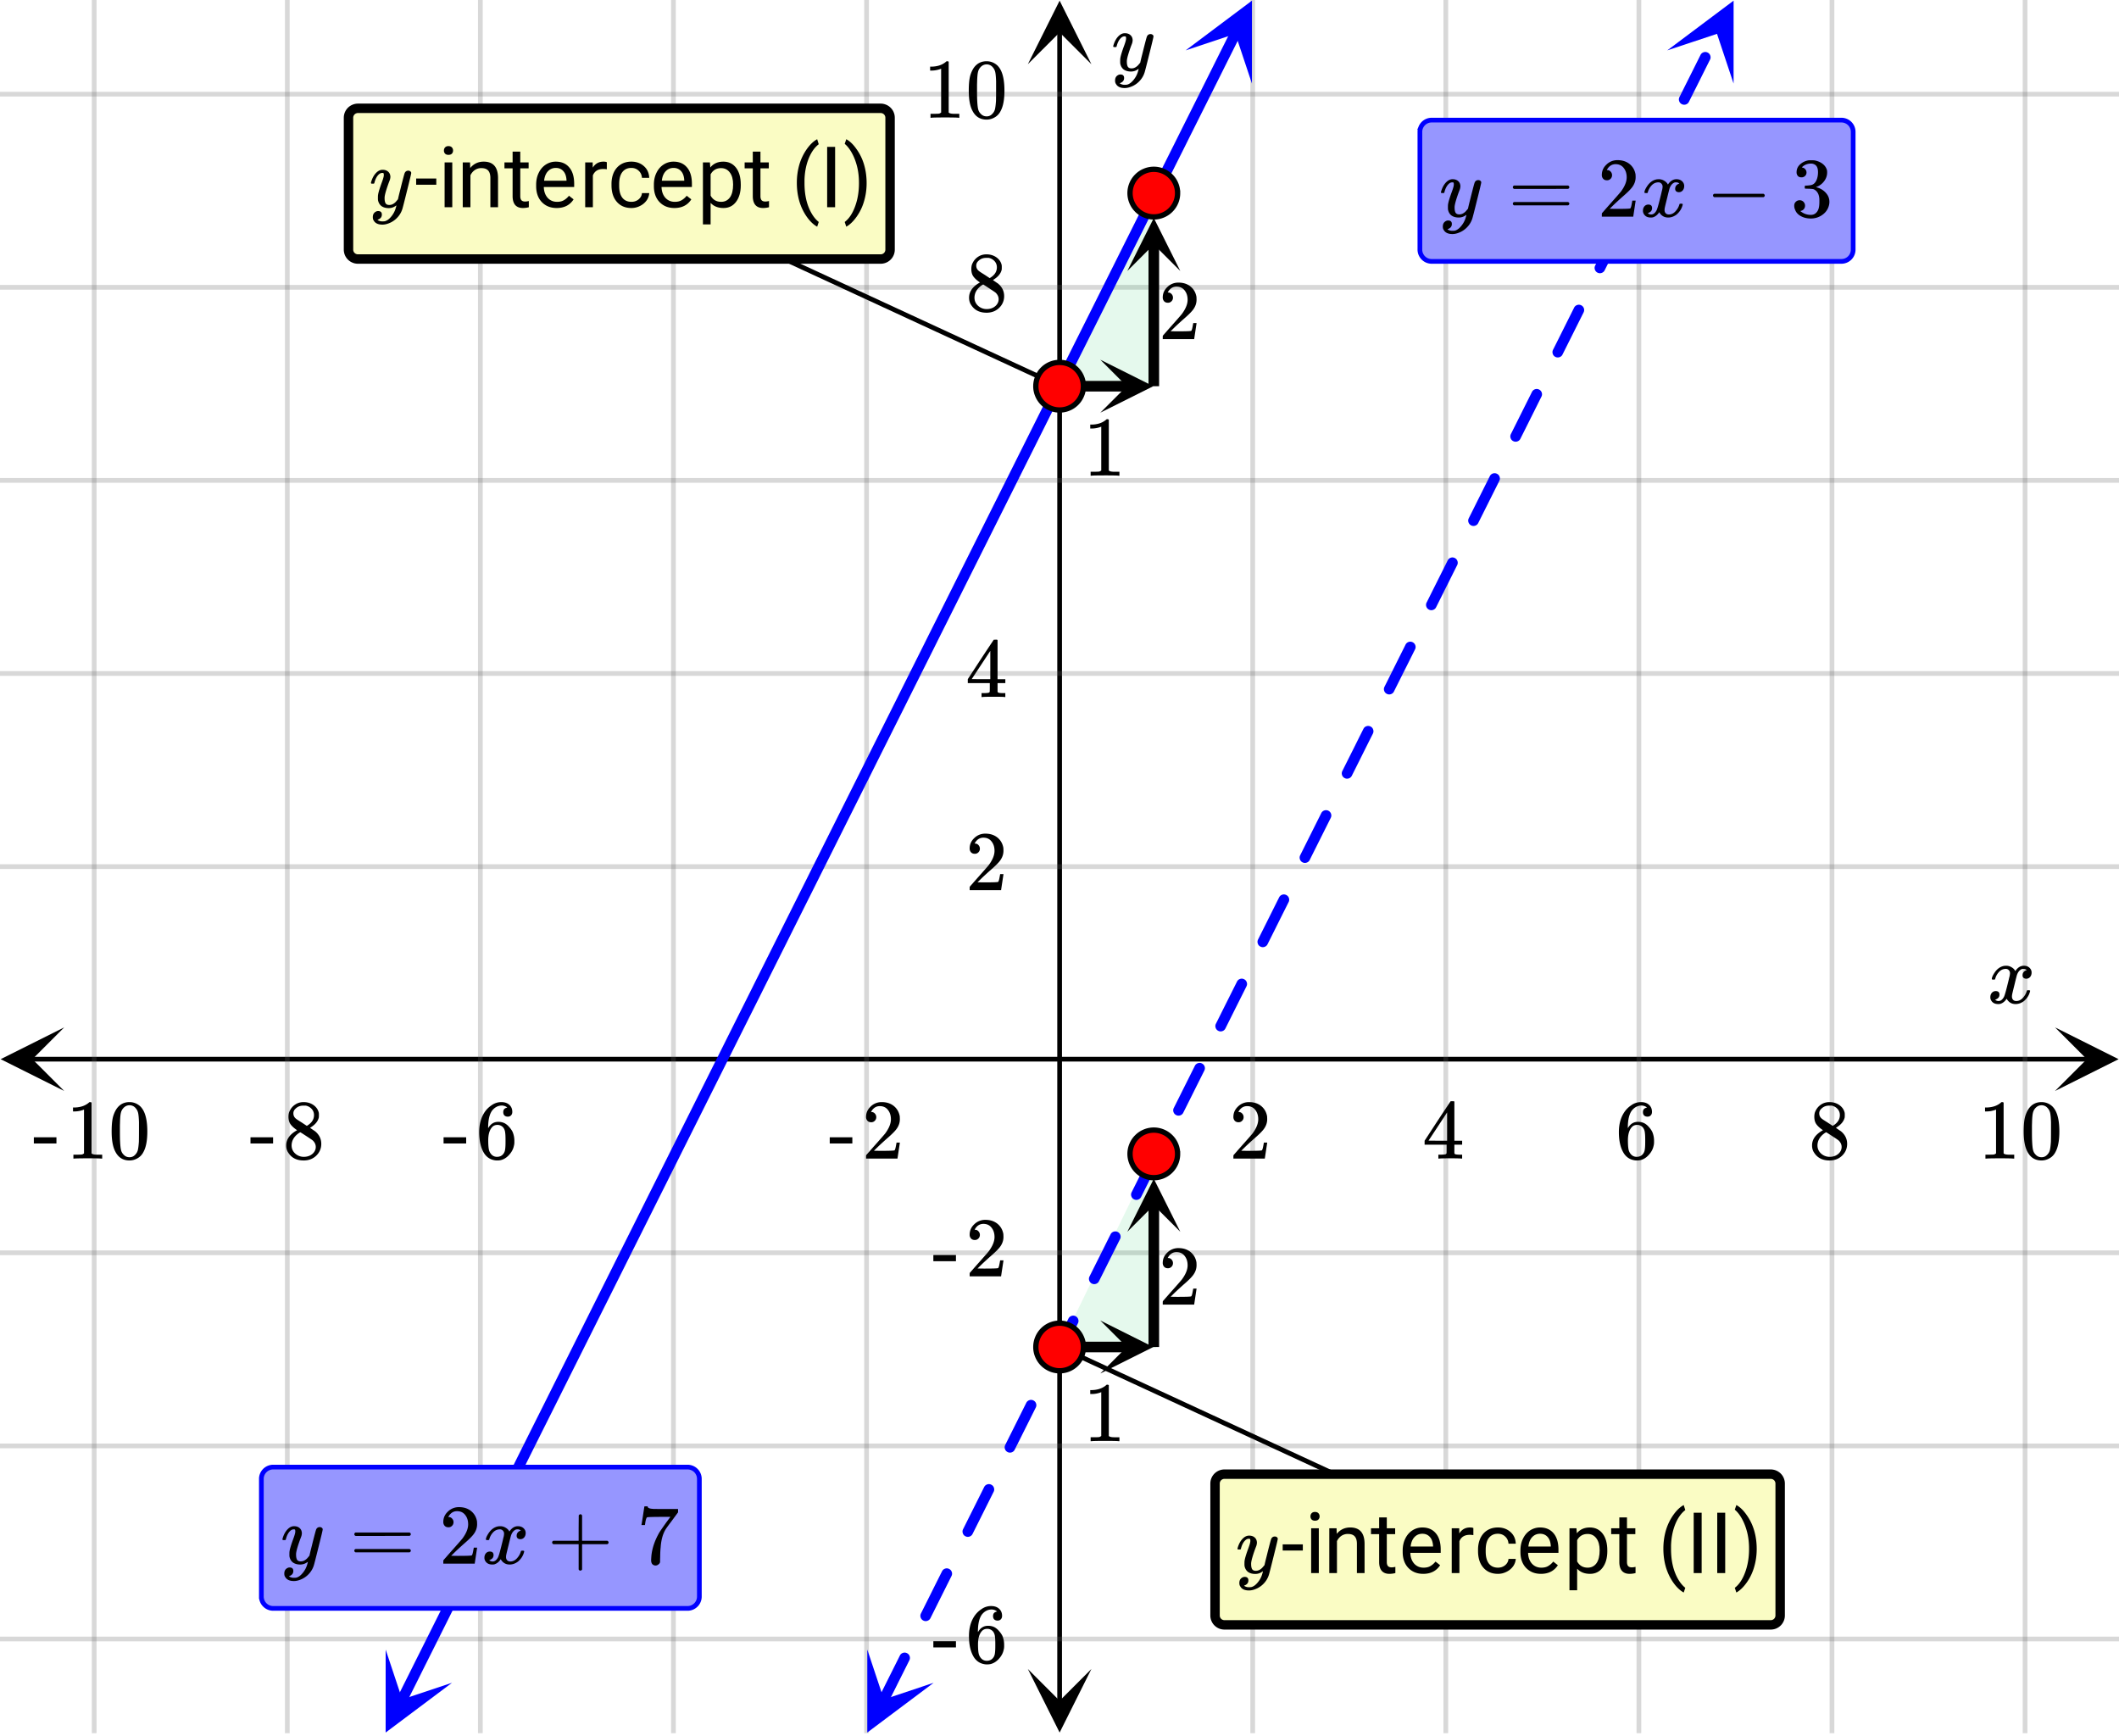 <svg xmlns="http://www.w3.org/2000/svg" xmlns:xlink="http://www.w3.org/1999/xlink" width="449.28" height="368" viewBox="0 0 336.96 276"><defs><symbol overflow="visible" id="t"><path d="M.781-3.75C.727-3.8.703-3.848.703-3.89c.031-.25.172-.563.422-.938.414-.633.941-1.004 1.578-1.11.133-.007.235-.015.297-.015.313 0 .598.086.86.25.269.156.46.355.578.594.113-.157.187-.25.218-.282.332-.375.711-.562 1.14-.562.364 0 .661.105.891.312.227.211.344.465.344.766 0 .281-.078.516-.234.703a.776.776 0 0 1-.625.281.64.64 0 0 1-.422-.14.521.521 0 0 1-.156-.39c0-.415.222-.696.672-.845a.58.58 0 0 0-.141-.093.705.705 0 0 0-.39-.094.91.91 0 0 0-.266.031c-.336.149-.586.445-.75.89-.032.075-.164.579-.39 1.516-.231.93-.356 1.45-.376 1.563a1.827 1.827 0 0 0-.047.406c0 .211.063.383.188.516.125.125.289.187.5.187.383 0 .726-.16 1.031-.484.3-.32.508-.676.625-1.063.02-.082.04-.129.063-.14.03-.02.109-.031.234-.031.164 0 .25.039.25.109 0 .012-.012.058-.031.14-.149.563-.461 1.055-.938 1.47-.43.323-.875.484-1.344.484-.625 0-1.101-.282-1.421-.844-.262.406-.594.68-1 .812-.086.02-.2.032-.344.032-.524 0-.89-.188-1.11-.563a.953.953 0 0 1-.14-.531c0-.27.078-.5.234-.688a.798.798 0 0 1 .625-.28c.395 0 .594.187.594.562 0 .336-.164.574-.484.718a.359.359 0 0 1-.063.047l-.078.031c-.012.012-.024.016-.031.016h-.032c0 .031.063.074.188.125a.817.817 0 0 0 .36.078c.32 0 .597-.203.827-.61.102-.163.282-.75.532-1.75.05-.206.109-.437.171-.687.063-.257.11-.457.141-.593.031-.133.05-.211.063-.235a2.86 2.86 0 0 0 .078-.531.678.678 0 0 0-.188-.5.613.613 0 0 0-.484-.203c-.406 0-.762.156-1.063.469a2.562 2.562 0 0 0-.609 1.078c-.012.074-.031.12-.063.14a.752.752 0 0 1-.218.016zm0 0"/></symbol><symbol overflow="visible" id="B"><path d="M6.234-5.813c.125 0 .227.04.313.11.094.062.14.152.14.266 0 .117-.226 1.058-.671 2.828C5.578-.836 5.328.133 5.266.312a3.459 3.459 0 0 1-.688 1.22 3.641 3.641 0 0 1-1.11.874c-.491.239-.945.36-1.359.36-.687 0-1.152-.22-1.39-.657-.094-.125-.14-.304-.14-.53 0-.306.085-.544.265-.72.187-.168.379-.25.578-.25.394 0 .594.188.594.563 0 .332-.157.578-.47.734a.298.298 0 0 1-.062.032.295.295 0 0 0-.078.03c-.011.009-.023.016-.031.016L1.328 2c.031.05.129.11.297.172.133.05.273.078.422.078h.11c.155 0 .273-.012.359-.031.332-.094.648-.324.953-.688A3.69 3.69 0 0 0 4.188.25c.093-.3.14-.477.14-.531 0-.008-.012-.004-.031.015a.358.358 0 0 1-.078.047c-.336.239-.703.36-1.11.36-.46 0-.84-.106-1.14-.313-.293-.219-.48-.531-.563-.937a2.932 2.932 0 0 1-.015-.407c0-.218.007-.382.03-.5.063-.394.266-1.054.61-1.984.196-.531.297-.898.297-1.11a.838.838 0 0 0-.031-.265c-.024-.05-.074-.078-.156-.078h-.063c-.21 0-.406.094-.594.281-.293.293-.511.727-.656 1.297 0 .012-.008.027-.015.047a.188.188 0 0 1-.032.047l-.015.015c-.012.012-.028.016-.047.016h-.36C.305-3.8.281-3.836.281-3.86a.97.97 0 0 1 .047-.203c.188-.625.469-1.113.844-1.468.3-.282.617-.422.953-.422.383 0 .688.105.906.312.227.2.344.485.344.86-.023.168-.04.261-.047.281 0 .055-.07.246-.203.578-.367 1-.586 1.735-.656 2.203a1.857 1.857 0 0 0-.016.297c0 .344.05.61.156.797.114.18.313.266.594.266.207 0 .406-.051.594-.157a1.84 1.84 0 0 0 .422-.328c.093-.101.21-.242.36-.422a32.833 32.833 0 0 1 .25-1.063c.093-.35.175-.687.25-1 .343-1.35.534-2.062.577-2.124a.592.592 0 0 1 .578-.36zm0 0"/></symbol><symbol overflow="visible" id="u"><path d="M1.484-5.781c-.25 0-.449-.078-.593-.235a.872.872 0 0 1-.22-.609c0-.645.243-1.195.735-1.656a2.46 2.46 0 0 1 1.766-.703c.77 0 1.41.21 1.922.625.508.418.82.964.937 1.64.008.168.016.32.016.453 0 .524-.156 1.012-.469 1.47-.25.374-.758.89-1.516 1.546-.324.281-.777.695-1.359 1.234l-.781.766 1.016.016c1.414 0 2.164-.024 2.25-.079.039-.007.085-.101.14-.28.031-.095.094-.4.188-.923v-.03h.53v.03l-.374 2.47V0h-5v-.25c0-.188.008-.29.031-.313.008-.007.383-.437 1.125-1.28.977-1.095 1.61-1.813 1.89-2.157.602-.82.907-1.57.907-2.25 0-.594-.156-1.086-.469-1.484-.312-.407-.746-.61-1.297-.61-.523 0-.945.235-1.265.703-.024.032-.047.079-.078.141a.274.274 0 0 0-.047.078c0 .012.02.016.062.016a.68.68 0 0 1 .547.25.801.801 0 0 1 .219.562c0 .23-.078.422-.235.578a.76.76 0 0 1-.578.235zm0 0"/></symbol><symbol overflow="visible" id="v"><path d="M6.234 0c-.125-.031-.71-.047-1.75-.047-1.074 0-1.671.016-1.796.047h-.126v-.625h.422c.383-.008.618-.031.704-.063a.286.286 0 0 0 .171-.14c.008-.008.016-.25.016-.719v-.672h-3.5v-.625l2.031-3.11A431.58 431.58 0 0 1 4.5-9.108c.02-.008.113-.016.281-.016h.25l.078.078v6.203h1.235v.625H5.109V-.89a.25.25 0 0 0 .079.157c.07.062.328.101.765.109h.39V0zm-2.28-2.844v-4.5L1-2.859l1.469.015zm0 0"/></symbol><symbol overflow="visible" id="w"><path d="M5.031-8.11c-.199-.195-.48-.304-.843-.328-.625 0-1.153.274-1.579.813-.418.586-.625 1.492-.625 2.719L2-4.86l.11-.172c.363-.54.859-.813 1.484-.813.414 0 .781.09 1.094.266a2.6 2.6 0 0 1 .64.547c.219.242.395.492.531.75.196.449.297.933.297 1.453v.234c0 .211-.027.403-.078.578-.105.532-.383 1.032-.828 1.5-.387.407-.82.66-1.297.766a2.688 2.688 0 0 1-.547.047c-.168 0-.32-.016-.453-.047-.668-.125-1.2-.484-1.594-1.078C.83-1.66.563-2.79.563-4.218c0-.97.171-1.817.515-2.548.344-.726.82-1.296 1.438-1.703a2.62 2.62 0 0 1 1.562-.515c.531 0 .953.14 1.266.421.32.282.484.665.484 1.141 0 .23-.07.414-.203.547-.125.137-.297.203-.516.203-.218 0-.398-.062-.53-.187-.126-.125-.188-.301-.188-.532 0-.406.21-.644.64-.718zm-.593 3.235a1.18 1.18 0 0 0-.97-.484c-.335 0-.605.105-.812.312C2.22-4.597 2-3.883 2-2.907c0 .794.05 1.345.156 1.657.094.273.242.5.453.688.22.187.477.28.782.28.457 0 .804-.171 1.046-.515.133-.187.22-.41.25-.672.04-.258.063-.64.063-1.14v-.422c0-.508-.023-.895-.063-1.156a1.566 1.566 0 0 0-.25-.688zm0 0"/></symbol><symbol overflow="visible" id="x"><path d="M2.313-4.516c-.438-.289-.778-.593-1.016-.906-.242-.312-.36-.723-.36-1.234 0-.383.07-.707.22-.969.195-.406.488-.734.874-.984.383-.25.82-.375 1.313-.375.613 0 1.144.164 1.594.484.445.324.722.734.828 1.234.007.055.015.164.015.329 0 .199-.008.328-.015.39-.137.594-.547 1.11-1.235 1.547l-.156.11c.5.343.758.523.781.53.664.544 1 1.215 1 2.016 0 .73-.265 1.356-.797 1.875-.53.508-1.199.766-2 .766C2.254.297 1.441-.11.922-.922c-.23-.32-.344-.71-.344-1.172 0-.976.578-1.785 1.735-2.422zM5-6.922c0-.383-.125-.71-.375-.984a1.69 1.69 0 0 0-.922-.516h-.437c-.48 0-.883.164-1.204.485-.23.21-.343.453-.343.734 0 .387.164.695.5.922.039.043.328.23.86.562l.78.516c.008-.008.067-.047.172-.11a2.95 2.95 0 0 0 .25-.187C4.758-5.883 5-6.36 5-6.922zM1.437-2.109c0 .523.192.96.579 1.312a2.01 2.01 0 0 0 1.359.516c.363 0 .695-.07 1-.219.3-.156.531-.36.688-.61.144-.226.218-.472.218-.734 0-.383-.156-.726-.468-1.031-.075-.07-.45-.328-1.125-.766l-.407-.265C3.133-4 3.02-4.07 2.937-4.125l-.109-.063-.156.079c-.563.367-.938.812-1.125 1.343-.074.243-.11.461-.11.657zm0 0"/></symbol><symbol overflow="visible" id="y"><path d="M5.61 0c-.157-.031-.872-.047-2.141-.047C2.207-.047 1.5-.03 1.344 0h-.157v-.625h.344c.52 0 .86-.008 1.016-.031.07-.008.18-.067.328-.172v-6.969c-.023 0-.059.016-.11.047a4.134 4.134 0 0 1-1.39.25h-.25v-.625h.25c.758-.02 1.39-.188 1.89-.5a2.46 2.46 0 0 0 .422-.313c.008-.03.063-.046.157-.046a.36.36 0 0 1 .234.078v8.078c.133.137.43.203.89.203h.798V0zm0 0"/></symbol><symbol overflow="visible" id="z"><path d="M1.297-7.89c.5-.727 1.187-1.094 2.062-1.094.657 0 1.227.226 1.72.671.25.243.456.547.624.922.332.75.5 1.778.5 3.079 0 1.398-.195 2.46-.578 3.187-.25.523-.621.902-1.11 1.14a2.534 2.534 0 0 1-1.14.282c-1.031 0-1.79-.473-2.266-1.422-.386-.727-.578-1.79-.578-3.188 0-.832.051-1.519.156-2.062a4.48 4.48 0 0 1 .61-1.516zm3.031-.157a1.24 1.24 0 0 0-.953-.437c-.375 0-.7.148-.969.437-.199.211-.336.465-.406.766-.074.293-.121.797-.14 1.515 0 .063-.008.246-.016.547v.735c0 .855.008 1.453.031 1.796.031.637.082 1.09.156 1.36.07.273.207.508.406.703.25.273.563.406.938.406.363 0 .664-.133.906-.406.196-.195.332-.43.407-.703.07-.27.128-.723.171-1.36.008-.343.016-.94.016-1.796v-.735-.547c-.023-.718-.07-1.222-.14-1.515-.075-.301-.212-.555-.407-.766zm0 0"/></symbol><symbol overflow="visible" id="A"><path d="M.14-2.406v-.985h3.594v.985zm0 0"/></symbol><symbol overflow="visible" id="C"><path d="M.75-4.672c0-.125.063-.219.188-.281H9.53c.133.062.203.156.203.281 0 .094-.062.18-.187.25l-4.281.016H.969C.82-4.457.75-4.546.75-4.672zm0 2.61c0-.133.07-.223.219-.266h8.578a.249.249 0 0 0 .062.047l.063.047c.02.011.035.039.047.078.008.031.015.062.015.094 0 .117-.07.203-.203.265H.937C.813-1.859.75-1.945.75-2.063zm0 0"/></symbol><symbol overflow="visible" id="D"><path d="M.938-3.094C.813-3.164.75-3.258.75-3.375c0-.113.063-.203.188-.266h4.03v-2.015l.016-2.032c.094-.113.18-.171.266-.171.113 0 .203.07.266.203v4.015H9.53c.133.075.203.168.203.282 0 .105-.07.195-.203.265H5.516V.922c-.063.125-.157.187-.282.187-.117 0-.203-.062-.265-.187v-4.016zm0 0"/></symbol><symbol overflow="visible" id="E"><path d="M.734-6.172C.742-6.192.82-6.68.97-7.64l.219-1.453c0-.008.085-.015.265-.015h.266v.046c0 .094.066.172.203.235.133.062.367.105.703.125.344.012 1.102.015 2.281.015h1.64v.532l-.921 1.25c-.137.187-.293.398-.469.625l-.39.531a7.378 7.378 0 0 0-.157.234c-.468.73-.746 1.704-.828 2.922-.043.375-.07.883-.078 1.516 0 .125-.008.258-.015.39v.438a.62.62 0 0 1-.266.375.674.674 0 0 1-.438.172.692.692 0 0 1-.53-.219c-.126-.144-.188-.351-.188-.625 0-.125.015-.379.046-.765.133-1.208.555-2.426 1.266-3.657.176-.281.55-.82 1.125-1.625l.625-.843h-1.25c-1.574 0-2.398.027-2.469.078-.043.023-.093.12-.156.296a3.92 3.92 0 0 0-.125.625c-.023.157-.039.247-.047.266v.031H.734zm0 0"/></symbol><symbol overflow="visible" id="F"><path d="M1.328-3.094c-.137-.07-.203-.164-.203-.281 0-.113.066-.203.203-.266h7.828c.133.075.203.168.203.282 0 .105-.07.195-.203.265zm0 0"/></symbol><symbol overflow="visible" id="G"><path d="M1.719-6.25c-.25 0-.446-.07-.578-.219a.863.863 0 0 1-.204-.593c0-.508.196-.938.594-1.282a2.566 2.566 0 0 1 1.407-.625h.203c.312 0 .507.008.593.016.301.043.602.137.907.281.593.305.968.727 1.125 1.266.02.093.03.218.03.375 0 .523-.167.996-.5 1.422-.323.418-.73.714-1.218.89-.055.024-.055.04 0 .047.008 0 .05.012.125.031.55.157 1.016.446 1.39.86.376.418.563.89.563 1.422 0 .367-.086.718-.25 1.062-.218.461-.574.84-1.062 1.14-.492.302-1.04.454-1.64.454-.595 0-1.122-.125-1.579-.375-.46-.25-.766-.586-.922-1.016a1.45 1.45 0 0 1-.14-.656c0-.25.082-.453.25-.61a.831.831 0 0 1 .609-.25c.25 0 .453.087.61.25.163.169.25.372.25.61 0 .21-.063.39-.188.547a.768.768 0 0 1-.469.281l-.094.031c.489.407 1.047.61 1.672.61.5 0 .875-.239 1.125-.719.156-.29.234-.742.234-1.36v-.265c0-.852-.292-1.426-.875-1.719-.124-.05-.398-.082-.812-.093l-.563-.016-.046-.031c-.024-.02-.032-.086-.032-.204 0-.113.008-.18.032-.203.03-.03.054-.046.078-.046.25 0 .508-.02.781-.063.395-.05.695-.27.906-.656.207-.395.313-.867.313-1.422 0-.582-.157-.973-.469-1.172a1.131 1.131 0 0 0-.64-.188c-.45 0-.844.122-1.188.36l-.125.094a.671.671 0 0 0-.094.109l-.047.047a.88.88 0 0 0 .094.031c.176.024.328.11.453.266.125.148.188.32.188.515a.715.715 0 0 1-.235.547.76.76 0 0 1-.562.219zm0 0"/></symbol><symbol overflow="visible" id="H"><path d="M3.453-3.578H.25v-.985h3.203zm0 0"/></symbol><symbol overflow="visible" id="I"><path d="M2.25 0H1.031v-7.125H2.25zM.922-9.016c0-.195.062-.363.187-.5.125-.132.301-.203.532-.203.238 0 .421.07.546.203a.716.716 0 0 1 .188.5c0 .2-.063.368-.188.5-.124.125-.308.188-.546.188-.23 0-.407-.063-.532-.188a.703.703 0 0 1-.187-.5zm0 0"/></symbol><symbol overflow="visible" id="J"><path d="M2.078-7.125l.031.89C2.66-6.91 3.375-7.25 4.25-7.25c1.5 0 2.258.852 2.281 2.547V0H5.313v-4.719c-.012-.508-.133-.883-.36-1.125-.23-.25-.59-.375-1.078-.375a1.8 1.8 0 0 0-1.047.313c-.293.21-.523.484-.687.828V0H.92v-7.125zm0 0"/></symbol><symbol overflow="visible" id="K"><path d="M2.578-8.844v1.719h1.328v.938H2.578v4.421c0 .282.055.496.172.641.125.148.328.219.61.219.132 0 .328-.024.578-.078V0A3.824 3.824 0 0 1 3 .125c-.543 0-.953-.16-1.234-.484-.274-.332-.407-.801-.407-1.407v-4.421H.063v-.938h1.296v-1.719zm0 0"/></symbol><symbol overflow="visible" id="L"><path d="M3.875.125c-.969 0-1.758-.313-2.36-.938C.91-1.445.61-2.296.61-3.358v-.235c0-.695.133-1.32.407-1.875.27-.562.644-1 1.125-1.312a2.9 2.9 0 0 1 1.593-.469c.914 0 1.63.309 2.141.922.52.605.781 1.476.781 2.61v.5H1.828c.02.71.223 1.28.61 1.718.394.43.894.64 1.5.64.437 0 .8-.085 1.093-.265.301-.176.567-.41.797-.703l.734.578C5.97-.332 5.07.125 3.876.125zm-.14-6.375c-.5 0-.919.18-1.25.531-.337.356-.54.856-.61 1.5h3.563v-.093c-.032-.614-.2-1.086-.5-1.422-.305-.344-.704-.516-1.204-.516zm0 0"/></symbol><symbol overflow="visible" id="M"><path d="M4.36-6.031a3.454 3.454 0 0 0-.594-.047c-.805 0-1.344.34-1.625 1.016V0H.92v-7.125H2.11l.016.828c.395-.633.96-.953 1.703-.953.238 0 .414.031.531.094zm0 0"/></symbol><symbol overflow="visible" id="N"><path d="M3.781-.86c.438 0 .817-.128 1.14-.39.321-.27.5-.602.532-1H6.61a2.279 2.279 0 0 1-.421 1.172 2.78 2.78 0 0 1-1.047.875c-.43.219-.883.328-1.36.328-.969 0-1.742-.32-2.312-.969C.895-1.488.609-2.375.609-3.5v-.203c0-.688.125-1.3.375-1.844.258-.539.625-.957 1.094-1.25.477-.3 1.04-.453 1.688-.453.8 0 1.468.242 2 .719.53.468.812 1.09.843 1.86H5.453c-.031-.458-.203-.833-.516-1.126-.312-.3-.703-.453-1.171-.453-.618 0-1.094.227-1.438.672-.336.437-.5 1.078-.5 1.922v.234c0 .824.164 1.461.5 1.906.344.438.828.657 1.453.657zm0 0"/></symbol><symbol overflow="visible" id="O"><path d="M6.938-3.484c0 1.086-.25 1.96-.75 2.625-.493.656-1.157.984-2 .984-.868 0-1.547-.27-2.047-.813v3.422H.92v-9.859h1.11l.063.797c.5-.613 1.187-.922 2.062-.922.852 0 1.532.324 2.032.969.5.648.75 1.543.75 2.687zm-1.22-.141c0-.8-.171-1.43-.515-1.89-.344-.47-.812-.704-1.406-.704-.742 0-1.293.328-1.656.985v3.39c.363.657.921.985 1.671.985.583 0 1.047-.227 1.391-.688.344-.469.516-1.16.516-2.078zm0 0"/></symbol><symbol overflow="visible" id="Q"><path d="M.875-3.89c0-.989.129-1.942.39-2.86a8.391 8.391 0 0 1 1.188-2.484c.531-.75 1.082-1.274 1.656-1.579l.25.797c-.648.493-1.18 1.243-1.593 2.25-.407 1.012-.633 2.141-.672 3.391v.563c0 1.699.304 3.167.922 4.406.375.75.82 1.332 1.343 1.75l-.25.75c-.593-.324-1.156-.867-1.687-1.625C1.39-.031.875-1.816.875-3.891zm0 0"/></symbol><symbol overflow="visible" id="R"><path d="M2.469 0H1.203v-9.594H2.47zm0 0"/></symbol><symbol overflow="visible" id="S"><path d="M3.734-3.828c0 .98-.132 1.918-.39 2.812A8.102 8.102 0 0 1 2.172 1.47c-.531.758-1.09 1.3-1.672 1.625l-.25-.75C.926 1.832 1.469 1.03 1.875-.062c.414-1.094.629-2.301.64-3.626v-.218c0-.914-.1-1.77-.296-2.563-.2-.789-.469-1.5-.813-2.125-.343-.633-.73-1.129-1.156-1.484l.25-.735c.582.313 1.133.852 1.656 1.61.531.75.926 1.578 1.188 2.484.258.899.39 1.86.39 2.89zm0 0"/></symbol><clipPath id="a"><path d="M0 0h336.96v275.59H0zm0 0"/></clipPath><clipPath id="b"><path d="M.102 163.363H11V174H.102zm0 0"/></clipPath><clipPath id="c"><path d="M326.79 163.363h10.17V174h-10.17zm0 0"/></clipPath><clipPath id="d"><path d="M14 0h309v275.59H14zm0 0"/></clipPath><clipPath id="e"><path d="M163.445 265H174v10.488h-10.555zm0 0"/></clipPath><clipPath id="f"><path d="M163.445 0H174v10.21h-10.555zm0 0"/></clipPath><clipPath id="g"><path d="M0 14h336.96v247H0zm0 0"/></clipPath><clipPath id="h"><path d="M61 262h11v13.59H61zm0 0"/></clipPath><clipPath id="i"><path d="M56.05 272.848l11.872-23.735 23.734 11.875-11.87 23.735zm0 0"/></clipPath><clipPath id="j"><path d="M188 0h12v14h-12zm0 0"/></clipPath><clipPath id="k"><path d="M188.535 8.012l11.871-23.735 23.735 11.875-11.871 23.735zm0 0"/></clipPath><clipPath id="l"><path d="M137 262h12v13.59h-12zm0 0"/></clipPath><clipPath id="m"><path d="M132.64 272.848l11.876-23.735 23.734 11.875-11.875 23.735zm0 0"/></clipPath><clipPath id="n"><path d="M265 0h11v14h-11zm0 0"/></clipPath><clipPath id="o"><path d="M265.125 8.012l11.871-23.735L300.73-3.848l-11.87 23.735zm0 0"/></clipPath><clipPath id="p"><path d="M174.969 57.195H184V66h-9.031zm0 0"/></clipPath><clipPath id="q"><path d="M179.266 34H188v9.09h-8.734zm0 0"/></clipPath><clipPath id="r"><path d="M174.969 209.969H184V219h-9.031zm0 0"/></clipPath><clipPath id="s"><path d="M179.266 187H188v8.863h-8.734zm0 0"/></clipPath></defs><g clip-path="url(#a)" fill="#fff"><path d="M0 0h337v275.59H0zm0 0"/><path d="M0 0h337v275.59H0zm0 0"/></g><path d="M5.055 168.418h326.89" fill="none" stroke="#000" stroke-width=".749"/><g clip-path="url(#b)"><path d="M10.21 163.363L.103 168.418l10.109 5.055-5.055-5.055zm0 0"/></g><g clip-path="url(#c)"><path d="M326.79 163.363l10.108 5.055-10.109 5.055 5.055-5.055zm0 0"/></g><g clip-path="url(#d)"><path d="M199.203 0v275.59M229.91 0v275.59M260.613 0v275.59M291.316 0v275.59M322.023 0v275.59M137.797 0v275.59M107.09 0v275.59M76.387 0v275.59M45.684 0v275.59M14.977 0v275.59" fill="none" stroke-linecap="round" stroke-linejoin="round" stroke="#666" stroke-opacity=".251" stroke-width=".749"/></g><path d="M168.5 270.535V5.055" fill="none" stroke="#000" stroke-width=".749"/><g clip-path="url(#e)"><path d="M163.445 265.379l5.055 10.11 5.055-10.11-5.055 5.055zm0 0"/></g><g clip-path="url(#f)"><path d="M163.445 10.21L168.5.103l5.055 10.109-5.055-5.055zm0 0"/></g><g clip-path="url(#g)"><path d="M0 137.797h337M0 107.09h337M0 76.387h337M0 45.684h337M0 14.977h337M0 199.203h337M0 229.91h337M0 260.613h337" fill="none" stroke-linecap="round" stroke-linejoin="round" stroke="#666" stroke-opacity=".251" stroke-width=".749"/></g><path d="M168.5 61.41l15.316-.168-.34-30.539zm0 0M168.5 214.184l15.316.164-.34-30.871zm0 0" fill="#00cc52" fill-opacity=".102"/><path d="M63.91 270.32l.89-1.78.891-1.778.887-1.781 1.781-3.555.891-1.781.89-1.778.887-1.777.891-1.781.89-1.778.891-1.781.89-1.777.888-1.778.89-1.78 1.781-3.556.891-1.78.887-1.778.89-1.781 1.782-3.555.89-1.781.887-1.778.89-1.781 1.782-3.555.89-1.78.887-1.778.89-1.778.891-1.78.891-1.778.89-1.781.891-1.778.887-1.777.89-1.781.891-1.778.891-1.781.89-1.777.887-1.778.89-1.78 1.782-3.556.89-1.78.888-1.778.89-1.781 1.781-3.555.891-1.781.887-1.778.89-1.777.891-1.781.89-1.778.891-1.78.887-1.778.89-1.778.891-1.78.89-1.778.891-1.781.887-1.778.89-1.777.891-1.781 1.782-3.555.886-1.781.891-1.778.89-1.78 1.782-3.556.887-1.78.89-1.778.89-1.781 1.782-3.555.887-1.781 1.781-3.555.89-1.781.891-1.778.887-1.78 1.781-3.556.89-1.78.892-1.778.886-1.778.89-1.78.892-1.778.89-1.781 1.781-3.555.887-1.781.89-1.778.891-1.78 1.782-3.556.886-1.78 1.782-3.556.89-1.78.89-1.778.888-1.781 1.78-3.555.891-1.781.891-1.778.887-1.777.89-1.781.891-1.778.89-1.78.891-1.778.887-1.778.89-1.78.891-1.778.89-1.781.891-1.778.887-1.777.89-1.781 1.782-3.555.89-1.781.887-1.778.891-1.78 1.781-3.556.89-1.78.888-1.778.89-1.781 1.782-3.555.89-1.781.887-1.778.89-1.777.891-1.781.89-1.778.891-1.78.887-1.778.89-1.778.891-1.78 1.782-3.555.886-1.782.89-1.777.892-1.781 1.78-3.555.891-1.781.887-1.778.89-1.78 1.782-3.556" fill="none" stroke-width="1.685" stroke-linecap="round" stroke-linejoin="round" stroke="#00f"/><g clip-path="url(#h)"><g clip-path="url(#i)"><path d="M61.328 262.3l-.004 13.188 10.551-7.91-7.91 2.637zm0 0" fill="#00f"/></g></g><g clip-path="url(#j)"><g clip-path="url(#k)"><path d="M188.535 8.012l10.55-7.91-.003 13.187-2.637-7.91zm0 0" fill="#00f"/></g></g><path d="M139.746 269.941l.89-1.777.891-1.781.891-1.778.68-1.359a.81.81 0 0 1 .488-.426.814.814 0 0 1 .64.047.81.81 0 0 1 .426.488.824.824 0 0 1-.047.645l-.68 1.36-.89 1.777-.89 1.781-.891 1.777a.806.806 0 0 1-.488.422.813.813 0 0 1-.641-.043.815.815 0 0 1-.422-.488.821.821 0 0 1 .043-.645zm6.703-13.394l.418-.836.89-1.777.888-1.782.89-1.777.266-.527a.81.81 0 0 1 .484-.422.806.806 0 0 1 .645.047.817.817 0 0 1 .422.488.798.798 0 0 1-.047.64l-.262.528-.89 1.777-.891 1.781-.887 1.778-.418.836a.828.828 0 0 1-.488.422.806.806 0 0 1-.645-.047.81.81 0 0 1-.422-.485.806.806 0 0 1 .047-.644zm6.7-13.395l.835-1.672.891-1.777 1.625-3.25a.817.817 0 0 1 .488-.422.798.798 0 0 1 .64.047c.212.102.352.266.423.488a.813.813 0 0 1-.043.641l-1.625 3.25-.89 1.777-.837 1.672a.817.817 0 0 1-.488.422.798.798 0 0 1-.64-.047.783.783 0 0 1-.423-.488.813.813 0 0 1 .043-.64zm6.703-13.394l.363-.73.89-1.778.887-1.777 1.207-2.414a.828.828 0 0 1 .488-.422.806.806 0 0 1 .645.047.81.81 0 0 1 .422.484.806.806 0 0 1-.047.644l-1.207 2.415-.89 1.777-.887 1.777-.368.73a.81.81 0 0 1-.484.423.806.806 0 0 1-.644-.047.817.817 0 0 1-.422-.489.798.798 0 0 1 .047-.64zm6.699-13.399l.781-1.562 1.781-3.555.79-1.578a.806.806 0 0 1 .488-.422.813.813 0 0 1 .64.043c.207.106.352.27.422.488a.821.821 0 0 1-.043.645l-.789 1.578-1.781 3.555-.781 1.562a.81.81 0 0 1-.489.426.83.83 0 0 1-.64-.047.81.81 0 0 1-.426-.488.824.824 0 0 1 .047-.645zm6.703-13.394l1.2-2.399.89-1.777.886-1.781.372-.738a.793.793 0 0 1 .488-.422.824.824 0 0 1 .644.043.817.817 0 0 1 .422.488.807.807 0 0 1-.047.644l-.37.739-.891 1.781-.887 1.777-.89 1.782-.313.617a.786.786 0 0 1-.485.422.821.821 0 0 1-.644-.043.828.828 0 0 1-.422-.489.807.807 0 0 1 .047-.644zm6.7-13.395l1.616-3.234.89-1.777.845-1.688a.81.81 0 0 1 .484-.422.822.822 0 0 1 .645.047.817.817 0 0 1 .421.488.798.798 0 0 1-.046.641l-.84 1.688-.89 1.777-1.618 3.234a.817.817 0 0 1-.488.422.808.808 0 0 1-.645-.047.81.81 0 0 1-.422-.484.806.806 0 0 1 .047-.645zm6.698-13.394l.258-.512.89-1.781.891-1.778.887-1.777.426-.851a.817.817 0 0 1 .488-.422.808.808 0 0 1 .645.047.817.817 0 0 1 .422.488.814.814 0 0 1-.047.64l-.426.852-.89 1.777-.887 1.778-.891 1.781-.258.512a.806.806 0 0 1-.488.422.798.798 0 0 1-.64-.047.81.81 0 0 1-.423-.485.821.821 0 0 1 .043-.644zm6.703-13.395l.672-1.347.891-1.782 1.781-3.554.008-.016a.81.81 0 0 1 .484-.422.806.806 0 0 1 .645.047.806.806 0 0 1 .422.488.798.798 0 0 1-.047.64l-.004.017-1.781 3.554-.89 1.781-.673 1.348a.828.828 0 0 1-.488.422.807.807 0 0 1-.645-.047.817.817 0 0 1-.421-.488.798.798 0 0 1 .046-.64zm6.7-13.394l.203-.407.89-1.777.891-1.781.887-1.777.48-.958a.817.817 0 0 1 .489-.421.798.798 0 0 1 .64.047c.211.101.352.265.426.484a.84.84 0 0 1-.047.644l-.48.957-.891 1.778-.887 1.781-.89 1.777-.203.407a.817.817 0 0 1-.489.422.814.814 0 0 1-.64-.047.793.793 0 0 1-.422-.489.813.813 0 0 1 .043-.64zm6.703-13.399l.617-1.238.89-1.777.891-1.782.89-1.777.06-.121a.815.815 0 0 1 .488-.422.821.821 0 0 1 .644.043c.207.106.348.27.422.488a.806.806 0 0 1-.047.645l-.058.121-.89 1.777-.892 1.782-.89 1.777-.617 1.238a.803.803 0 0 1-.489.422.821.821 0 0 1-.644-.043.817.817 0 0 1-.422-.488.808.808 0 0 1 .047-.645zm6.699-13.394l.148-.297 1.782-3.555.886-1.781.536-1.063a.81.81 0 0 1 .488-.425.83.83 0 0 1 .64.047c.211.105.352.265.422.488a.824.824 0 0 1-.043.644l-.535 1.063-.89 1.781-.887 1.777-.89 1.778-.15.297a.805.805 0 0 1-.487.422.813.813 0 0 1-.641-.043.84.84 0 0 1-.379-1.133zm6.703-13.395l.567-1.133.886-1.777.89-1.777.892-1.782.113-.23a.828.828 0 0 1 .488-.422.807.807 0 0 1 .645.047.817.817 0 0 1 .422.488.798.798 0 0 1-.047.64l-.114.231-.89 1.782-1.782 3.554-.566 1.133a.81.81 0 0 1-.484.422.806.806 0 0 1-.645-.047.81.81 0 0 1-.422-.484.806.806 0 0 1 .047-.645zm6.7-13.394l.984-1.97 1.781-3.554.586-1.176a.81.81 0 0 1 .484-.421.806.806 0 0 1 .645.046.817.817 0 0 1 .422.489.813.813 0 0 1-.043.64l-.59 1.176-.887 1.778-.89 1.777-.985 1.969a.817.817 0 0 1-.488.421.808.808 0 0 1-.645-.046.81.81 0 0 1-.422-.485.806.806 0 0 1 .047-.644zm6.699-13.395l.515-1.023.887-1.782.89-1.777 1.06-2.117a.817.817 0 0 1 .487-.422.808.808 0 0 1 .645.047.81.81 0 0 1 .422.484.806.806 0 0 1-.047.645l-1.059 2.117-.89 1.777-1.403 2.805a.81.81 0 0 1-.484.422.806.806 0 0 1-.644-.047.817.817 0 0 1-.422-.488.813.813 0 0 1 .043-.64zm6.703-13.394l.039-.082.89-1.778.891-1.781.89-1.777.641-1.282a.81.81 0 0 1 .485-.421.806.806 0 0 1 .644.046.81.81 0 0 1 .422.485.806.806 0 0 1-.047.644l-.64 1.282-.887 1.777-.89 1.781-.891 1.778-.04.082a.828.828 0 0 1-.488.421.823.823 0 0 1-.644-.046.817.817 0 0 1-.422-.489.798.798 0 0 1 .047-.64zm6.699-13.399l.46-.914.888-1.777.89-1.781.89-1.778.224-.445a.793.793 0 0 1 .488-.422.813.813 0 0 1 .64.043.84.84 0 0 1 .379 1.133l-.222.445-.891 1.777-.89 1.782-.891 1.777-.457.914a.793.793 0 0 1-.489.422.813.813 0 0 1-.64-.043.803.803 0 0 1-.422-.488.823.823 0 0 1 .043-.645zm6.703-13.394l1.766-3.532.89-1.777.692-1.387a.84.84 0 0 1 1.133-.379.817.817 0 0 1 .421.489.808.808 0 0 1-.046.644l-.696 1.387-.887 1.777-1.765 3.532a.828.828 0 0 1-.488.421.821.821 0 0 1-.645-.043.828.828 0 0 1-.422-.488.806.806 0 0 1 .047-.644zm6.7-13.395l.406-.808.886-1.778.89-1.781.892-1.777.277-.555a.817.817 0 0 1 .488-.422.798.798 0 0 1 .64.047c.212.105.352.266.423.488a.813.813 0 0 1-.043.64l-.278.555-.89 1.778-.89 1.781-.892 1.777-.402.809a.817.817 0 0 1-.488.422.798.798 0 0 1-.64-.047.84.84 0 0 1-.379-1.129zm6.702-13.394l.82-1.645.891-1.777.891-1.782.746-1.496a.828.828 0 0 1 .488-.421.807.807 0 0 1 .645.046.806.806 0 0 1 .422.489.798.798 0 0 1-.047.64l-.75 1.496-.887 1.782-.89 1.777-.825 1.645a.81.81 0 0 1-.484.421.806.806 0 0 1-.645-.047.806.806 0 0 1-.421-.488.798.798 0 0 1 .046-.64zm0 0" fill="#00f"/><g clip-path="url(#l)"><g clip-path="url(#m)"><path d="M137.918 262.3l-.004 13.188 10.55-7.91-7.91 2.637zm0 0" fill="#00f"/></g></g><g clip-path="url(#n)"><g clip-path="url(#o)"><path d="M265.125 8.012l10.55-7.91-.003 13.187-2.637-7.91zm0 0" fill="#00f"/></g></g><path d="M168.5 61.41h10.766" fill="none" stroke-width="1.685" stroke="#000"/><g clip-path="url(#p)"><path d="M174.969 57.195l8.426 4.215-8.426 4.211 4.21-4.21zm0 0"/></g><path d="M183.477 61.41V38.793" fill="none" stroke-width="1.685" stroke="#000"/><g clip-path="url(#q)"><path d="M179.266 43.09l4.21-8.426 4.215 8.426-4.214-4.215zm0 0"/></g><path d="M168.5 214.184h10.766" fill="none" stroke-width="1.685" stroke="#000"/><g clip-path="url(#r)"><path d="M174.969 209.969l8.426 4.215-8.426 4.21 4.21-4.21zm0 0"/></g><path d="M183.477 214.184v-22.618" fill="none" stroke-width="1.685" stroke="#000"/><g clip-path="url(#s)"><path d="M179.266 195.863l4.21-8.425 4.215 8.425-4.214-4.215zm0 0"/></g><path d="M168.5 61.41L98.852 29.207M168.5 214.184l69.648 32.199" fill="none" stroke-width=".758" stroke="#000"/><path d="M172.281 61.41c0 .5-.093.985-.289 1.445a3.768 3.768 0 0 1-3.492 2.336 3.777 3.777 0 0 1-3.492-2.336 3.673 3.673 0 0 1-.29-1.445 3.81 3.81 0 0 1 1.105-2.676 3.758 3.758 0 0 1 2.677-1.105c.5 0 .984.094 1.445.285.465.191.875.465 1.23.82a3.81 3.81 0 0 1 1.106 2.676zm0 0M187.258 30.703a3.76 3.76 0 0 1-1.106 2.676 3.758 3.758 0 0 1-1.226.82 3.763 3.763 0 0 1-2.895 0 3.678 3.678 0 0 1-1.226-.82 3.758 3.758 0 0 1-.82-1.227 3.763 3.763 0 0 1 0-2.894c.19-.465.464-.871.82-1.227a3.678 3.678 0 0 1 1.226-.82 3.763 3.763 0 0 1 2.895 0c.46.191.87.465 1.226.82.356.356.63.762.82 1.227.192.46.286.945.286 1.445zm0 0M172.281 214.184c0 .5-.093.984-.289 1.445a3.768 3.768 0 0 1-3.492 2.336 3.777 3.777 0 0 1-3.492-2.336 3.673 3.673 0 0 1-.29-1.445 3.81 3.81 0 0 1 1.105-2.676 3.777 3.777 0 0 1 6.168 1.227c.197.464.29.945.29 1.449zm0 0M187.258 183.477a3.76 3.76 0 0 1-1.106 2.675 3.758 3.758 0 0 1-2.675 1.106c-.5 0-.985-.094-1.446-.285a3.678 3.678 0 0 1-1.226-.82 3.758 3.758 0 0 1-.82-1.227 3.763 3.763 0 0 1 0-2.895c.19-.465.464-.875.82-1.226a3.678 3.678 0 0 1 1.226-.82 3.763 3.763 0 0 1 2.895 0c.46.19.87.464 1.226.82.356.351.63.761.82 1.226.192.461.286.946.286 1.446zm0 0" fill="red" stroke-width=".843" stroke="#000"/><use xlink:href="#t" x="316.031" y="159.513"/><use xlink:href="#u" x="195.46" y="184.227"/><use xlink:href="#v" x="226.164" y="184.227"/><use xlink:href="#w" x="256.869" y="184.227"/><use xlink:href="#x" x="287.573" y="184.227"/><use xlink:href="#y" x="314.533" y="184.227"/><use xlink:href="#z" x="321.273" y="184.227"/><use xlink:href="#A" x="131.804" y="184.227"/><use xlink:href="#u" x="137.047" y="184.227"/><use xlink:href="#A" x="70.396" y="184.227"/><use xlink:href="#w" x="75.638" y="184.227"/><use xlink:href="#A" x="39.691" y="184.227"/><use xlink:href="#x" x="44.933" y="184.227"/><use xlink:href="#A" x="5.242" y="184.227"/><use xlink:href="#y" x="10.484" y="184.227"/><use xlink:href="#z" x="17.224" y="184.227"/><use xlink:href="#B" x="176.738" y="11.233"/><use xlink:href="#u" x="153.522" y="141.54"/><use xlink:href="#v" x="153.522" y="110.836"/><use xlink:href="#x" x="153.522" y="49.427"/><use xlink:href="#y" x="146.782" y="18.722"/><use xlink:href="#z" x="153.522" y="18.722"/><use xlink:href="#A" x="148.28" y="202.949"/><use xlink:href="#u" x="153.522" y="202.949"/><use xlink:href="#A" x="148.28" y="264.358"/><use xlink:href="#w" x="153.522" y="264.358"/><path d="M41.562 253.875v-18.723c0-.25.047-.488.145-.718.094-.227.23-.43.406-.606a1.889 1.889 0 0 1 1.324-.55h65.899a1.889 1.889 0 0 1 1.324.55c.176.176.313.379.406.606.098.23.145.468.145.718v18.723c0 .246-.047.484-.145.715-.093.23-.23.433-.406.605a1.816 1.816 0 0 1-.605.407c-.23.097-.47.144-.72.144H43.439c-.25 0-.489-.047-.72-.144-.23-.094-.429-.23-.605-.407a1.778 1.778 0 0 1-.406-.605 1.813 1.813 0 0 1-.145-.715zm0 0" fill="#9696ff" stroke="#00f" stroke-width=".749"/><use xlink:href="#B" x="44.629" y="248.631"/><use xlink:href="#C" x="55.593" y="248.631"/><use xlink:href="#u" x="69.822" y="248.631"/><use xlink:href="#t" x="76.562" y="248.631"/><use xlink:href="#D" x="87.047" y="248.631"/><use xlink:href="#E" x="101.276" y="248.631"/><path d="M225.79 39.691V20.97c0-.25.046-.489.144-.715a1.876 1.876 0 0 1 1.012-1.016c.23-.093.468-.14.718-.14h65.152a1.88 1.88 0 0 1 1.325.547 1.851 1.851 0 0 1 .547 1.324V39.69a1.866 1.866 0 0 1-1.872 1.872h-65.152c-.25 0-.488-.047-.719-.141a1.876 1.876 0 0 1-1.011-1.016 1.799 1.799 0 0 1-.145-.715zm0 0" fill="#9696ff" stroke="#00f" stroke-width=".749"/><use xlink:href="#B" x="228.856" y="34.449"/><use xlink:href="#C" x="239.82" y="34.449"/><use xlink:href="#u" x="254.049" y="34.449"/><use xlink:href="#t" x="260.789" y="34.449"/><use xlink:href="#F" x="271.273" y="34.449"/><use xlink:href="#G" x="284.753" y="34.449"/><use xlink:href="#y" x="172.244" y="75.638"/><use xlink:href="#u" x="184.227" y="53.92"/><use xlink:href="#y" x="172.244" y="229.16"/><use xlink:href="#u" x="184.227" y="207.442"/><path d="M55.34 39.691V18.723c0-.211.043-.41.12-.602a1.543 1.543 0 0 1 .852-.852c.196-.082.395-.12.602-.12h83.129c.207 0 .41.038.602.12a1.543 1.543 0 0 1 .851.852c.078.192.121.39.121.602V39.69a1.59 1.59 0 0 1-.46 1.114c-.15.148-.321.261-.512.34a1.519 1.519 0 0 1-.602.12H56.914c-.207 0-.406-.038-.602-.12a1.543 1.543 0 0 1-.851-.852 1.59 1.59 0 0 1-.121-.602zm0 0" fill="#fafcc4"/><path d="M55.418 39.691V18.723c0-.2.039-.391.113-.575.078-.183.184-.343.324-.484.141-.14.305-.25.489-.324.183-.078.375-.117.57-.117h83.129c.2 0 .39.039.574.117.184.074.344.183.485.324.14.14.25.3.324.484.078.184.113.375.113.575V39.69c0 .2-.035.391-.113.575a1.447 1.447 0 0 1-.324.484c-.141.14-.301.25-.485.324a1.448 1.448 0 0 1-.574.114H56.914c-.195 0-.387-.036-.57-.114a1.463 1.463 0 0 1-.489-.324c-.14-.14-.246-.3-.324-.484a1.52 1.52 0 0 1-.113-.575zm0 0" fill="none" stroke-width="1.498" stroke="#000"/><use xlink:href="#B" x="58.706" y="32.951"/><use xlink:href="#H" x="65.926" y="32.951"/><use xlink:href="#I" x="69.67" y="32.951"/><use xlink:href="#J" x="72.666" y="32.951"/><use xlink:href="#K" x="80.155" y="32.951"/><use xlink:href="#L" x="84.648" y="32.951"/><use xlink:href="#M" x="92.137" y="32.951"/><use xlink:href="#N" x="96.63" y="32.951"/><use xlink:href="#L" x="103.37" y="32.951"/><use xlink:href="#O" x="110.859" y="32.951"/><use xlink:href="#K" x="118.348" y="32.951"/><use xlink:href="#P" x="122.841" y="32.951"/><use xlink:href="#Q" x="125.837" y="32.951"/><use xlink:href="#R" x="130.33" y="32.951"/><use xlink:href="#S" x="134.075" y="32.951"/><path d="M193.137 256.867v-20.969c0-.207.039-.406.12-.601a1.574 1.574 0 0 1 1.453-.973h86.872a1.59 1.59 0 0 1 1.113.465c.149.145.262.316.34.508.082.195.121.394.121.601v20.97c0 .21-.039.41-.12.605a1.489 1.489 0 0 1-.34.507 1.574 1.574 0 0 1-.512.344 1.586 1.586 0 0 1-.602.117h-86.871c-.207 0-.41-.039-.602-.117a1.574 1.574 0 0 1-.511-.344 1.489 1.489 0 0 1-.34-.507 1.538 1.538 0 0 1-.121-.606zm0 0" fill="#fafcc4"/><path d="M193.215 256.867v-20.969c0-.195.035-.386.113-.57.074-.183.184-.348.324-.488.141-.14.301-.246.485-.324a1.52 1.52 0 0 1 .574-.114h86.871a1.507 1.507 0 0 1 1.059.438c.14.14.25.305.324.488.078.184.113.375.113.57v20.97c0 .198-.035.39-.113.573a1.463 1.463 0 0 1-.324.489c-.141.14-.301.246-.485.324a1.52 1.52 0 0 1-.574.113h-86.871c-.2 0-.39-.039-.574-.113a1.507 1.507 0 0 1-.485-.324c-.14-.14-.25-.305-.324-.489a1.448 1.448 0 0 1-.113-.574zm0 0" fill="none" stroke-width="1.498" stroke="#000"/><use xlink:href="#B" x="196.501" y="250.129"/><use xlink:href="#H" x="203.721" y="250.129"/><use xlink:href="#I" x="207.466" y="250.129"/><use xlink:href="#J" x="210.461" y="250.129"/><use xlink:href="#K" x="217.95" y="250.129"/><use xlink:href="#L" x="222.443" y="250.129"/><use xlink:href="#M" x="229.932" y="250.129"/><use xlink:href="#N" x="234.426" y="250.129"/><use xlink:href="#L" x="241.166" y="250.129"/><use xlink:href="#O" x="248.655" y="250.129"/><use xlink:href="#K" x="256.143" y="250.129"/><use xlink:href="#P" x="260.637" y="250.129"/><use xlink:href="#Q" x="263.632" y="250.129"/><g><use xlink:href="#R" x="268.126" y="250.129"/></g><g><use xlink:href="#R" x="271.87" y="250.129"/></g><g><use xlink:href="#S" x="275.615" y="250.129"/></g></svg>